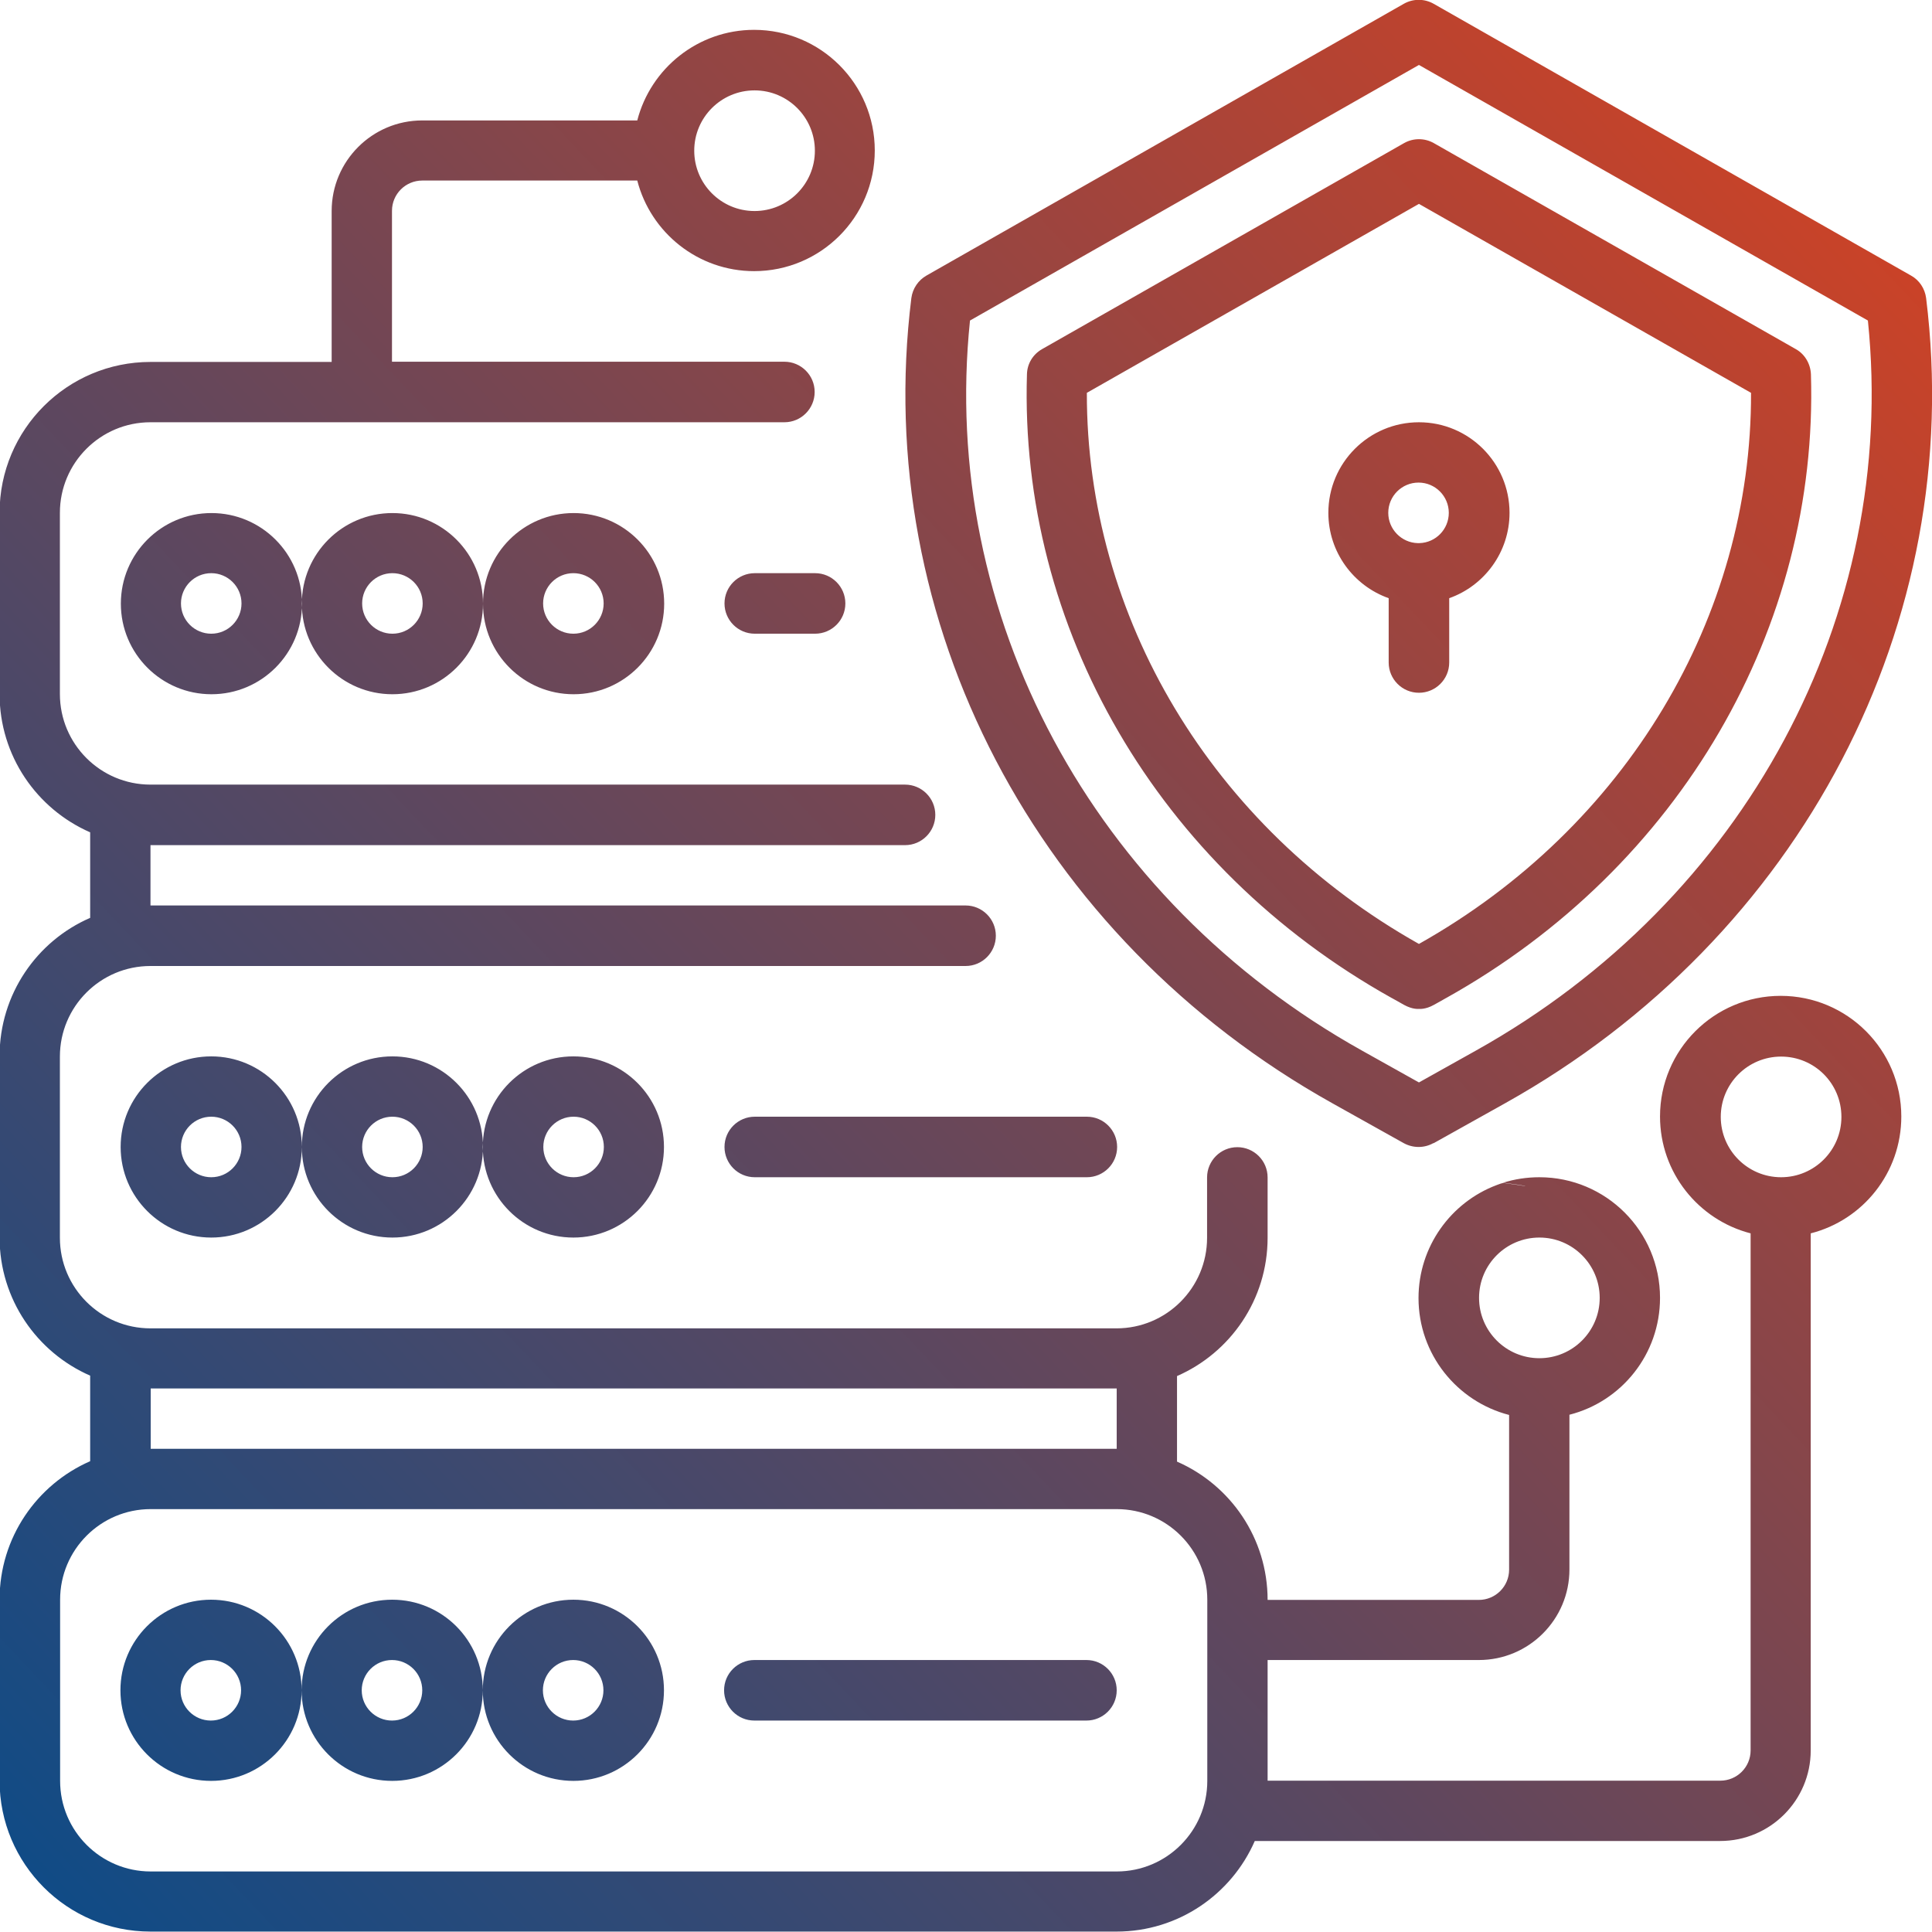 <?xml version="1.0" encoding="UTF-8"?>
<!DOCTYPE svg PUBLIC "-//W3C//DTD SVG 1.1//EN" "http://www.w3.org/Graphics/SVG/1.1/DTD/svg11.dtd">
<!-- Creator: CorelDRAW -->
<svg xmlns="http://www.w3.org/2000/svg" xml:space="preserve" width="15mm" height="15mm" version="1.1" style="shape-rendering:geometricPrecision; text-rendering:geometricPrecision; image-rendering:optimizeQuality; fill-rule:evenodd; clip-rule:evenodd"
viewBox="0 0 91.92 91.92"
 xmlns:xlink="http://www.w3.org/1999/xlink"
 xmlns:xodm="http://www.corel.com/coreldraw/odm/2003">
 <defs>
  <style type="text/css">
   <![CDATA[
    .fil0 {fill:url(#id0)}
   ]]>
  </style>
  <linearGradient id="id0" gradientUnits="userSpaceOnUse" x1="91.84" y1="5.2" x2="2.09" y2="90.14">
   <stop offset="0" style="stop-opacity:1; stop-color:#D34223"/>
   <stop offset="1" style="stop-opacity:1; stop-color:#104B86"/>
  </linearGradient>
 </defs>
 <g id="Layer_x0020_1">
  <path class="fil0" d="M72.57 56.44c-0,-0.03 -0.44,-0.09 -1.05,-0.17 0.54,-0.17 1.12,-0.26 1.72,-0.26 3.17,0 5.74,2.57 5.74,5.74 0,2.68 -1.83,4.93 -4.31,5.56l0 7.36c0,2.38 -1.93,4.31 -4.31,4.31l-10.05 0 0 5.74 21.54 0c0.79,0 1.44,-0.64 1.44,-1.44l0 -24.6c-2.48,-0.64 -4.31,-2.89 -4.31,-5.56 0,-3.17 2.57,-5.74 5.74,-5.74 3.17,0 5.74,2.57 5.74,5.74 0,2.68 -1.83,4.93 -4.31,5.56l0 24.6c0,2.38 -1.93,4.31 -4.31,4.31l-22.14 0c-1.11,2.54 -3.64,4.31 -6.58,4.31l-45.96 0c-3.97,0 -7.18,-3.22 -7.18,-7.18l0 -8.62c0,-2.94 1.77,-5.47 4.31,-6.58l0 -4.07c-2.54,-1.11 -4.31,-3.64 -4.31,-6.58l0 -8.62c0,-2.94 1.77,-5.48 4.31,-6.58l0 -4.07c-2.54,-1.11 -4.31,-3.64 -4.31,-6.58l0 -8.62c0,-3.97 3.22,-7.18 7.18,-7.18l8.62 0 0 -7.18c0,-2.38 1.93,-4.31 4.31,-4.31l10.23 -0c0.64,-2.48 2.89,-4.31 5.56,-4.31 3.17,0 5.74,2.57 5.74,5.74 0,3.17 -2.57,5.74 -5.74,5.74 -2.67,0 -4.92,-1.83 -5.56,-4.31l-10.23 0c-0.79,0 -1.44,0.64 -1.44,1.44l0 7.18 18.67 0c0.79,0 1.44,0.64 1.44,1.44 0,0.79 -0.64,1.44 -1.44,1.44l-30.16 0c-2.38,0 -4.31,1.93 -4.31,4.31l0 8.62c0,2.38 1.93,4.31 4.31,4.31l35.9 0c0.79,0 1.44,0.64 1.44,1.44 0,0.79 -0.64,1.44 -1.44,1.44l-35.9 0 0 2.87 38.78 0c0.79,0 1.44,0.64 1.44,1.44 0,0.79 -0.64,1.44 -1.44,1.44l-38.78 0c-2.38,0 -4.31,1.93 -4.31,4.31l0 8.62c0,2.38 1.93,4.31 4.31,4.31l45.96 0c2.38,0 4.31,-1.93 4.31,-4.31l0 -2.87c0,-0.79 0.64,-1.44 1.44,-1.44 0.79,0 1.44,0.64 1.44,1.44l0 2.87c0,2.94 -1.77,5.47 -4.31,6.58l0 4.07c2.54,1.11 4.31,3.64 4.31,6.58l10.05 0c0.79,0 1.44,-0.64 1.44,-1.44l0 -7.36c-2.48,-0.64 -4.31,-2.89 -4.31,-5.56 0,-2.45 1.54,-4.55 3.7,-5.37l0.08 -0.03c0.08,-0.03 0.16,-0.06 0.25,-0.08 0.59,0.08 1.02,0.14 1.05,0.16l0 0zm-19.44 32.6l-45.96 0c-2.38,0 -4.31,-1.93 -4.31,-4.31l0 -8.62c0,-2.38 1.93,-4.31 4.31,-4.31l45.96 0c2.38,0 4.31,1.93 4.31,4.31l0 8.62c0,2.38 -1.93,4.31 -4.31,4.31zm-21.54 -8.62c0,-2.38 -1.93,-4.31 -4.31,-4.31 -2.38,0 -4.31,1.93 -4.31,4.31 0,2.38 1.93,4.31 4.31,4.31 2.38,0 4.31,-1.93 4.31,-4.31zm-8.62 0c0,-2.38 -1.93,-4.31 -4.31,-4.31 -2.38,0 -4.31,1.93 -4.31,4.31 0,2.38 1.93,4.31 4.31,4.31 2.38,0 4.31,-1.93 4.31,-4.31zm-8.62 0c0,-2.38 -1.93,-4.31 -4.31,-4.31 -2.38,0 -4.31,1.93 -4.31,4.31 0,2.38 1.93,4.31 4.31,4.31 2.38,0 4.31,-1.93 4.31,-4.31zm21.54 1.44l15.8 0c0.79,0 1.44,-0.64 1.44,-1.44 0,-0.79 -0.64,-1.44 -1.44,-1.44l-15.8 0c-0.79,0 -1.44,0.64 -1.44,1.44 0,0.79 0.64,1.44 1.44,1.44zm-24.42 -1.44c0,0.79 -0.64,1.44 -1.44,1.44 -0.79,0 -1.44,-0.64 -1.44,-1.44 0,-0.79 0.64,-1.44 1.44,-1.44 0.79,0 1.44,0.64 1.44,1.44zm8.62 0c0,0.79 -0.64,1.44 -1.44,1.44 -0.79,0 -1.44,-0.64 -1.44,-1.44 0,-0.79 0.64,-1.44 1.44,-1.44 0.79,0 1.44,0.64 1.44,1.44zm8.62 0c0,0.79 -0.64,1.44 -1.44,1.44 -0.79,0 -1.44,-0.64 -1.44,-1.44 0,-0.79 0.64,-1.44 1.44,-1.44 0.79,0 1.44,0.64 1.44,1.44zm24.42 -14.36l-45.96 0 0 2.87 45.96 0 0 -2.87zm20.11 -1.44c-1.59,0 -2.87,-1.29 -2.87,-2.87 0,-1.59 1.29,-2.87 2.87,-2.87 1.59,0 2.87,1.29 2.87,2.87 0,1.59 -1.29,2.87 -2.87,2.87zm-41.65 -10.05c0,-2.38 -1.93,-4.31 -4.31,-4.31 -2.38,0 -4.31,1.93 -4.31,4.31 0,2.38 1.93,4.31 4.31,4.31 2.38,0 4.31,-1.93 4.31,-4.31zm-17.23 0c0,-2.38 -1.93,-4.31 -4.31,-4.31 -2.38,0 -4.31,1.93 -4.31,4.31 0,2.38 1.93,4.31 4.31,4.31 2.38,0 4.31,-1.93 4.31,-4.31zm8.62 0c0,-2.38 -1.93,-4.31 -4.31,-4.31 -2.38,0 -4.31,1.93 -4.31,4.31 0,2.38 1.93,4.31 4.31,4.31 2.38,0 4.31,-1.93 4.31,-4.31zm-2.87 0c0,0.79 -0.64,1.44 -1.44,1.44 -0.79,0 -1.44,-0.64 -1.44,-1.44 0,-0.79 0.64,-1.44 1.44,-1.44 0.79,0 1.44,0.64 1.44,1.44zm-8.62 0c0,0.79 -0.64,1.44 -1.44,1.44 -0.79,0 -1.44,-0.64 -1.44,-1.44 0,-0.79 0.64,-1.44 1.44,-1.44 0.79,0 1.44,0.64 1.44,1.44zm73.25 1.44c-1.59,0 -2.87,-1.29 -2.87,-2.87 0,-1.59 1.29,-2.87 2.87,-2.87 1.59,0 2.87,1.28 2.87,2.87 0,1.59 -1.29,2.87 -2.87,2.87zm-48.83 0l15.8 0c0.79,0 1.44,-0.64 1.44,-1.44 0,-0.79 -0.64,-1.44 -1.44,-1.44l-15.8 0c-0.79,0 -1.44,0.64 -1.44,1.44 0,0.79 0.64,1.44 1.44,1.44zm-7.18 -1.44c0,0.79 -0.64,1.44 -1.44,1.44 -0.79,0 -1.44,-0.64 -1.44,-1.44 0,-0.79 0.64,-1.44 1.44,-1.44 0.79,0 1.44,0.64 1.44,1.44zm39.48 -0.18l3.4 -1.9c14.09,-7.87 21.94,-22.9 20.03,-38.31 -0.06,-0.45 -0.32,-0.85 -0.72,-1.07l-22.71 -12.93c-0.44,-0.25 -0.98,-0.25 -1.42,0l-22.71 12.93c-0.39,0.22 -0.66,0.62 -0.72,1.07 -1.91,15.41 5.94,30.44 20.03,38.31l3.4 1.9c0.44,0.24 0.97,0.24 1.4,0l0 0zm2 -4.4l-2.7 1.51c0,0 -2.7,-1.51 -2.7,-1.51 -12.83,-7.16 -20.11,-20.72 -18.66,-34.74 0,-0 21.36,-12.16 21.36,-12.16 0,0 21.36,12.16 21.36,12.16 1.44,14.02 -5.83,27.58 -18.66,34.74l0 0zm-3.98 -2.5l-0 -0c0,0 0.49,0.27 0.57,0.32 0.42,0.23 0.71,0.19 0.71,0.19 0,0 0.3,0.04 0.71,-0.19 0.08,-0.04 0.57,-0.32 0.57,-0.32l-0 0 0.02 -0.01c11.14,-6.22 17.72,-17.65 17.35,-29.67 -0.02,-0.5 -0.29,-0.96 -0.72,-1.2l-17.22 -9.8c-0.44,-0.25 -0.98,-0.25 -1.42,0l-17.22 9.8c-0.44,0.25 -0.71,0.7 -0.72,1.2 -0.37,12.03 6.21,23.45 17.35,29.67l0.02 0.01zm1.28 -2.58c-9.87,-5.55 -15.82,-15.57 -15.8,-26.22 0,0 15.8,-8.99 15.8,-8.99 0,0 15.8,8.99 15.8,8.99 0.03,10.65 -5.93,20.67 -15.8,26.22zm-53.14 -16.19c0,-2.38 -1.93,-4.31 -4.31,-4.31 -2.38,0 -4.31,1.93 -4.31,4.31 0,2.38 1.93,4.31 4.31,4.31 2.38,0 4.31,-1.93 4.31,-4.31zm17.23 0c0,-2.38 -1.93,-4.31 -4.31,-4.31 -2.38,0 -4.31,1.93 -4.31,4.31 0,2.38 1.93,4.31 4.31,4.31 2.38,0 4.31,-1.93 4.31,-4.31zm-8.62 0c0,-2.38 -1.93,-4.31 -4.31,-4.31 -2.38,0 -4.31,1.93 -4.31,4.31 0,2.38 1.93,4.31 4.31,4.31 2.38,0 4.31,-1.93 4.31,-4.31zm43.09 -0.25l0 3.05c0,0.79 0.64,1.44 1.44,1.44 0.79,0 1.44,-0.64 1.44,-1.44l0 -3.06c1.67,-0.59 2.87,-2.19 2.87,-4.06 0,-2.38 -1.93,-4.31 -4.31,-4.31 -2.38,0 -4.31,1.93 -4.31,4.31 0,1.87 1.2,3.47 2.87,4.06zm-30.16 1.68l2.87 0c0.79,0 1.44,-0.64 1.44,-1.44 0,-0.79 -0.64,-1.44 -1.44,-1.44l-2.87 0c-0.79,0 -1.44,0.64 -1.44,1.44 0,0.79 0.64,1.44 1.44,1.44zm-15.8 -1.44c0,0.79 -0.64,1.44 -1.44,1.44 -0.79,0 -1.44,-0.64 -1.44,-1.44 0,-0.79 0.64,-1.44 1.44,-1.44 0.79,0 1.44,0.64 1.44,1.44zm-8.62 0c0,0.79 -0.64,1.44 -1.44,1.44 -0.79,0 -1.44,-0.64 -1.44,-1.44 0,-0.79 0.64,-1.44 1.44,-1.44 0.79,0 1.44,0.64 1.44,1.44zm17.23 0c0,0.79 -0.64,1.44 -1.44,1.44 -0.79,0 -1.44,-0.64 -1.44,-1.44 0,-0.79 0.64,-1.44 1.44,-1.44 0.79,0 1.44,0.64 1.44,1.44zm38.81 -2.87c0.78,-0.02 1.4,-0.66 1.4,-1.44 0,-0.79 -0.64,-1.44 -1.44,-1.44 -0.79,0 -1.44,0.64 -1.44,1.44 0,0.78 0.63,1.42 1.4,1.44l0.06 0zm-34.5 -18.67c0,-1.59 1.29,-2.87 2.87,-2.87 1.59,0 2.87,1.29 2.87,2.87 0,1.59 -1.29,2.87 -2.87,2.87 -1.59,0 -2.87,-1.29 -2.87,-2.87z"/>
 </g>
</svg>
